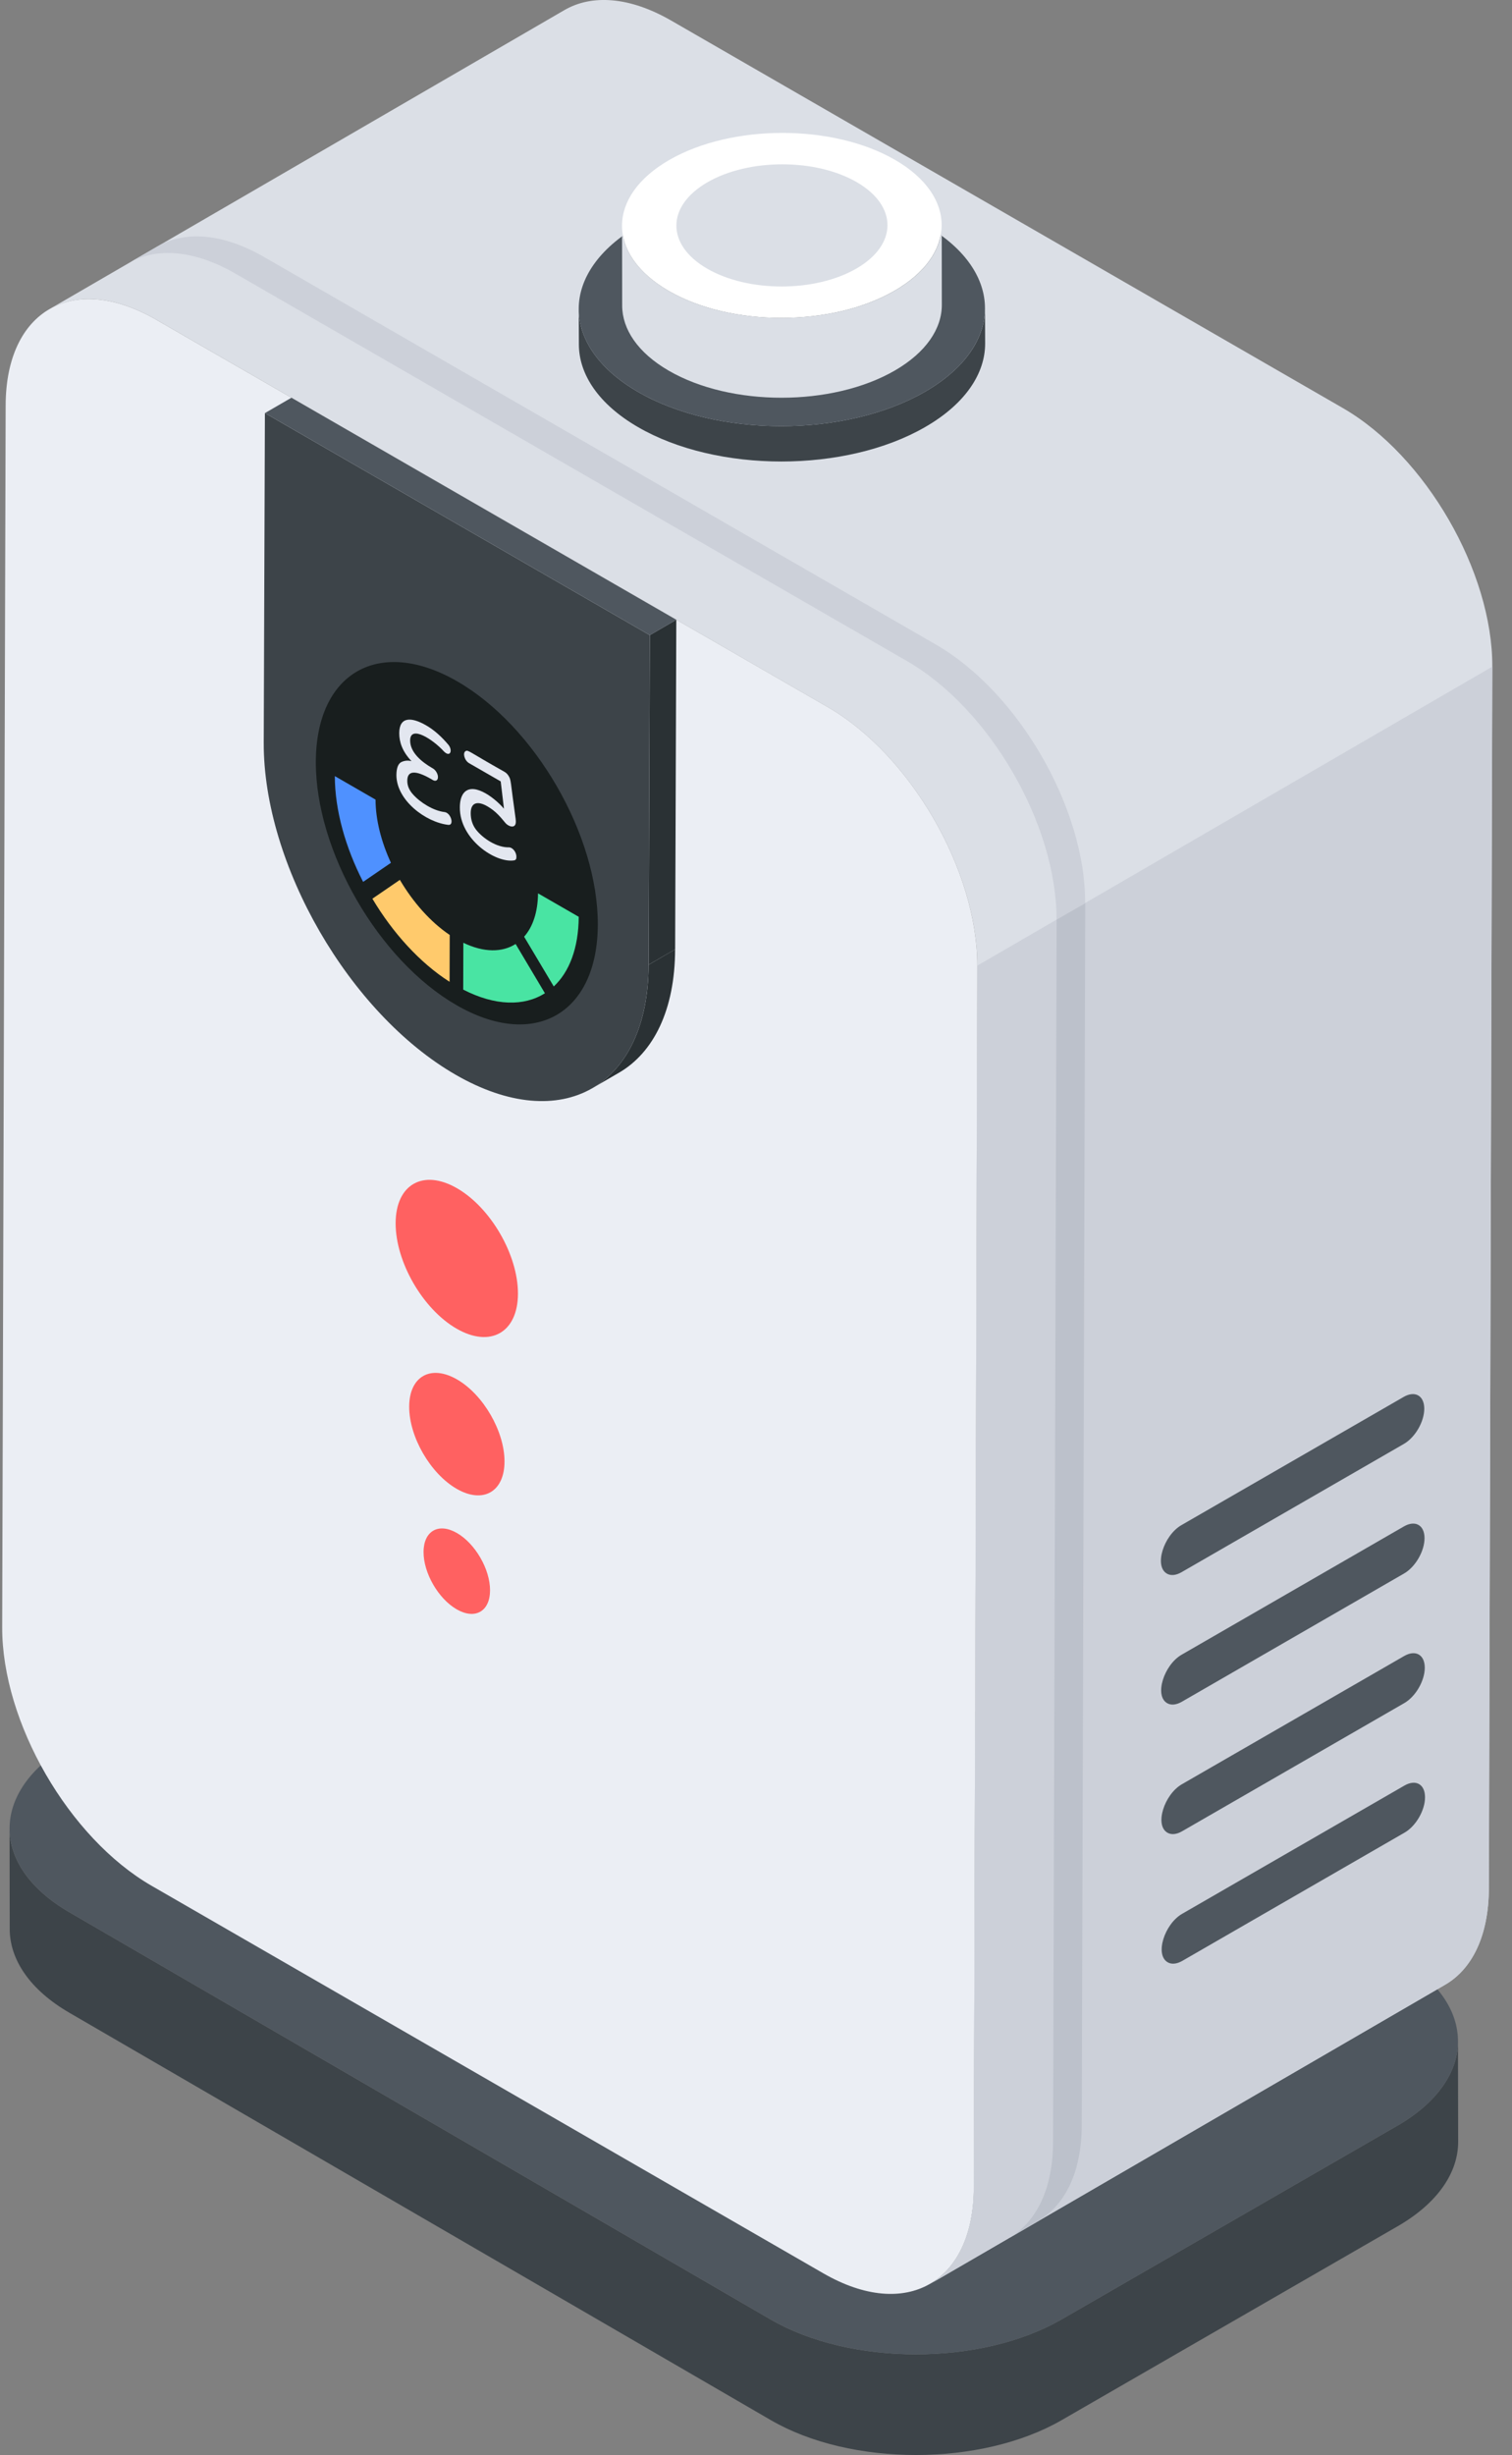 <svg xmlns="http://www.w3.org/2000/svg" fill="none" viewBox="0 0 69 112" height="112" width="69">
<rect x="0" y="0" width="69" height="112" fill="#808080" stroke="none"/>
<g clip-path="url(#clip0_1337_21403)">
<path fill="#3D4449" d="M0.436 83.427L0.444 88.017C0.449 89.398 1.357 90.777 3.174 91.83L35.178 110.411C38.829 112.531 44.771 112.531 48.447 110.411L63.772 101.571C65.624 100.505 66.547 99.105 66.543 97.705L66.534 93.125C66.534 94.52 65.609 95.916 63.764 96.98L48.439 105.818C44.762 107.938 38.82 107.938 35.167 105.818L3.163 87.238C1.349 86.185 0.44 84.807 0.436 83.427Z"></path>
<path fill="#4F575F" d="M3.207 79.561C-0.47 81.681 -0.488 85.119 3.165 87.239L35.17 105.819C38.823 107.939 44.764 107.94 48.442 105.819L63.765 96.981C67.442 94.861 67.461 91.423 63.808 89.301L31.804 70.722C28.151 68.602 22.208 68.602 18.532 70.722L3.207 79.561Z"></path>
<path fill="#DBDFE6" d="M2.256 14.104C3.5 13.382 5.222 13.483 7.125 14.582L37.779 32.261C41.556 34.441 44.612 39.724 44.599 44.061L44.443 99.809C44.434 101.965 43.674 103.478 42.447 104.192L65.949 90.547C67.177 89.834 67.937 88.32 67.942 86.164L68.102 30.419C68.115 26.08 65.058 20.797 61.282 18.617L30.627 0.937C28.724 -0.159 27.003 -0.262 25.758 0.46L2.256 14.104Z"></path>
<path fill="#CCD0D9" d="M42.45 104.196L65.949 90.546C67.174 89.834 67.934 88.318 67.946 86.159L68.098 30.416L44.599 44.054L44.436 99.81C44.436 101.968 43.677 103.473 42.45 104.196Z"></path>
<path fill="#CCD0D9" d="M5.872 12.004C7.115 11.282 8.838 11.383 10.741 12.482L41.395 30.162C45.172 32.341 48.228 37.624 48.215 41.961L48.058 97.709C48.05 99.865 47.29 101.378 46.062 102.092L47.371 101.331C48.599 100.617 49.359 99.104 49.364 96.948L49.523 41.203C49.535 36.865 46.48 31.581 42.703 29.402L12.049 11.723C10.145 10.626 8.424 10.523 7.18 11.245L5.872 12.004Z"></path>
<path fill="#BCC1CB" d="M46.059 102.096L47.367 101.326C48.592 100.614 49.364 99.11 49.364 96.95L49.527 41.208L48.219 41.955L48.056 97.709C48.056 99.868 47.285 101.373 46.059 102.096Z"></path>
<path fill="#EBEEF4" d="M7.122 14.582C3.341 12.401 0.27 14.151 0.258 18.489L0.1 74.236C0.088 78.573 3.139 83.853 6.919 86.033L37.575 103.714C41.352 105.892 44.427 104.146 44.439 99.807L44.598 44.059C44.61 39.722 41.555 34.439 37.778 32.26L7.122 14.582Z"></path>
<path fill="#4F575F" d="M53.924 75.49C53.115 75.955 52.665 77.365 53.268 77.704C53.437 77.801 53.672 77.786 53.93 77.638L64.075 71.785C64.592 71.487 65.01 70.765 65.008 70.17C65.006 69.576 64.584 69.34 64.069 69.637L53.924 75.49Z"></path>
<path fill="#4F575F" d="M53.947 87.311C53.139 87.776 52.688 89.186 53.292 89.525C53.461 89.622 53.695 89.607 53.953 89.459L64.099 83.606C64.616 83.308 65.033 82.586 65.031 81.993C65.03 81.394 64.605 81.164 64.093 81.459L53.947 87.311Z"></path>
<path fill="#4F575F" d="M53.936 81.4C53.127 81.865 52.677 83.275 53.28 83.613C53.449 83.711 53.684 83.696 53.942 83.547L64.087 77.696C64.604 77.398 65.021 76.676 65.019 76.083C65.018 75.484 64.593 75.254 64.081 75.549L53.936 81.4Z"></path>
<path fill="#4F575F" d="M53.912 69.58C53.109 70.043 52.65 71.451 53.256 71.794C53.425 71.891 53.66 71.876 53.918 71.727L64.064 65.875C64.582 65.577 64.999 64.856 64.996 64.262C64.993 63.668 64.572 63.432 64.057 63.729L53.912 69.58Z"></path>
<path fill="#2A3134" d="M27.038 49.641L28.247 48.939C29.823 48.024 30.802 46.077 30.809 43.31L29.6 44.014C29.592 46.779 28.614 48.726 27.038 49.641Z"></path>
<path fill="#2A3134" d="M29.601 44.012L30.81 43.31L30.863 28.274L29.655 28.976L29.601 44.012Z"></path>
<path fill="#4F575F" d="M29.655 28.977L30.863 28.275L13.299 18.145L12.09 18.846L29.655 28.977Z"></path>
<path fill="#3D4449" d="M12.089 18.847L12.035 33.883C12.02 39.45 15.939 46.232 20.79 49.03C25.641 51.828 29.584 49.581 29.6 44.013L29.652 28.977L12.089 18.847Z"></path>
<path fill="#181E1E" d="M14.413 34.757C14.402 38.836 17.273 43.803 20.826 45.853C24.378 47.904 27.27 46.258 27.281 42.181C27.292 38.103 24.422 33.133 20.867 31.085C17.312 29.036 14.424 30.678 14.413 34.757Z"></path>
<path fill="#49E4A3" d="M24.553 40.756C24.544 41.618 24.312 42.29 23.918 42.734L25.271 45.004C25.978 44.344 26.402 43.259 26.41 41.826L24.553 40.756Z"></path>
<path fill="#49E4A3" d="M23.53 43.066C22.92 43.456 22.08 43.462 21.145 43.011L21.139 45.148C22.603 45.899 23.92 45.914 24.867 45.313L23.53 43.066Z"></path>
<path fill="#4F91FF" d="M15.28 35.408C15.282 36.961 15.765 38.664 16.571 40.233L17.84 39.363C17.401 38.412 17.14 37.405 17.138 36.48L15.28 35.408Z"></path>
<path fill="#FFCA6C" d="M18.248 40.141L16.994 41C17.92 42.554 19.152 43.92 20.517 44.792L20.523 42.655C19.642 42.062 18.847 41.158 18.248 40.141Z"></path>
<path fill="#E3E7F0" d="M18.09 35.359C18.09 36.518 19.441 37.521 20.463 37.632C20.736 37.658 20.585 37.08 20.282 37.047C19.781 36.989 19.175 36.614 18.843 36.237C18.669 36.042 18.584 35.839 18.587 35.617C18.587 35.151 18.954 35.126 19.676 35.541L19.758 35.59C19.875 35.658 19.986 35.606 19.986 35.456C19.991 35.314 19.881 35.129 19.758 35.059L19.728 35.042C19.251 34.766 18.717 34.334 18.717 33.784C18.717 33.053 19.766 33.737 20.259 34.283C20.548 34.572 20.675 34.231 20.455 33.969C20.131 33.587 19.795 33.292 19.451 33.095C18.785 32.708 18.224 32.68 18.219 33.445C18.219 33.853 18.358 34.281 18.78 34.726C18.627 34.683 18.464 34.697 18.32 34.764C18.168 34.839 18.093 35.04 18.09 35.359Z"></path>
<path fill="#E3E7F0" d="M20.985 36.839C20.977 38.289 22.606 39.385 23.457 39.252C23.549 39.236 23.566 39.182 23.566 39.089C23.566 38.847 23.37 38.657 23.233 38.657C22.669 38.675 22.024 38.24 21.72 37.845C21.561 37.634 21.481 37.384 21.481 37.097C21.481 36.6 21.801 36.532 22.239 36.784C22.62 37.005 22.829 37.262 23.059 37.539C23.142 37.641 23.317 37.743 23.437 37.696C23.558 37.648 23.546 37.481 23.53 37.348C23.287 35.631 23.331 35.594 23.215 35.408C23.17 35.328 23.104 35.26 23.024 35.213C21.373 34.286 21.366 34.197 21.246 34.268C21.109 34.343 21.186 34.69 21.412 34.821L22.85 35.649L22.998 36.893C22.515 36.333 21.516 35.621 21.124 36.234C21.032 36.38 20.985 36.583 20.985 36.839Z"></path>
<path fill="#FF6161" d="M18.055 55.802C18.049 57.571 19.295 59.726 20.836 60.615C22.378 61.505 23.632 60.791 23.637 59.022C23.641 57.252 22.396 55.097 20.854 54.209C19.312 53.32 18.059 54.033 18.055 55.802Z"></path>
<path fill="#FF6161" d="M18.673 64.172C18.669 65.551 19.64 67.23 20.841 67.923C22.042 68.616 23.02 68.06 23.023 66.681C23.027 65.303 22.057 63.623 20.855 62.931C19.653 62.239 18.677 62.794 18.673 64.172Z"></path>
<path fill="#FF6161" d="M19.329 70.804C19.326 71.766 20.003 72.936 20.841 73.42C21.68 73.903 22.361 73.516 22.363 72.554C22.366 71.592 21.689 70.421 20.851 69.938C20.013 69.455 19.332 69.843 19.329 70.804Z"></path>
<path fill="#3D4449" d="M26.41 14.105L26.417 15.717C26.421 17.081 27.318 18.442 29.112 19.483C32.72 21.578 38.588 21.579 42.219 19.483C44.048 18.429 44.96 17.045 44.957 15.664L44.95 14.052C44.954 15.434 44.041 16.817 42.212 17.872C38.581 19.966 32.713 19.966 29.105 17.872C27.312 16.831 26.414 15.469 26.41 14.105Z"></path>
<path fill="#4F575F" d="M29.146 10.288C25.514 12.382 25.495 15.777 29.105 17.872C32.714 19.967 38.58 19.968 42.212 17.872C45.844 15.777 45.864 12.381 42.257 10.288C38.649 8.194 32.779 8.192 29.146 10.288Z"></path>
<path fill="#DBDFE6" d="M28.388 10.304L28.393 13.945C28.396 15.018 29.103 16.09 30.514 16.909C33.352 18.557 37.969 18.557 40.827 16.909C42.265 16.079 42.984 14.99 42.98 13.903L42.975 10.262C42.978 11.349 42.26 12.438 40.821 13.268C37.964 14.915 33.347 14.915 30.508 13.268C29.097 12.448 28.39 11.377 28.388 10.304Z"></path>
<path fill="white" d="M30.539 7.3C27.681 8.948 27.666 11.619 30.506 13.267C33.346 14.916 37.963 14.916 40.819 13.267C43.675 11.618 43.694 8.947 40.854 7.299C38.014 5.651 33.397 5.652 30.539 7.3Z"></path>
<path fill="#DBDFE6" d="M32.288 8.313C30.401 9.401 30.391 11.165 32.266 12.254C34.142 13.343 37.191 13.343 39.078 12.254C40.965 11.165 40.976 9.401 39.101 8.312C37.226 7.224 34.176 7.224 32.288 8.313Z"></path>
</g>
<defs>
<clipPath id="clip0_1337_21403">
<rect transform="matrix(-1 0 0 1 68.102 0)" fill="white" height="112" width="68"></rect>
</clipPath>
</defs>
</svg>
